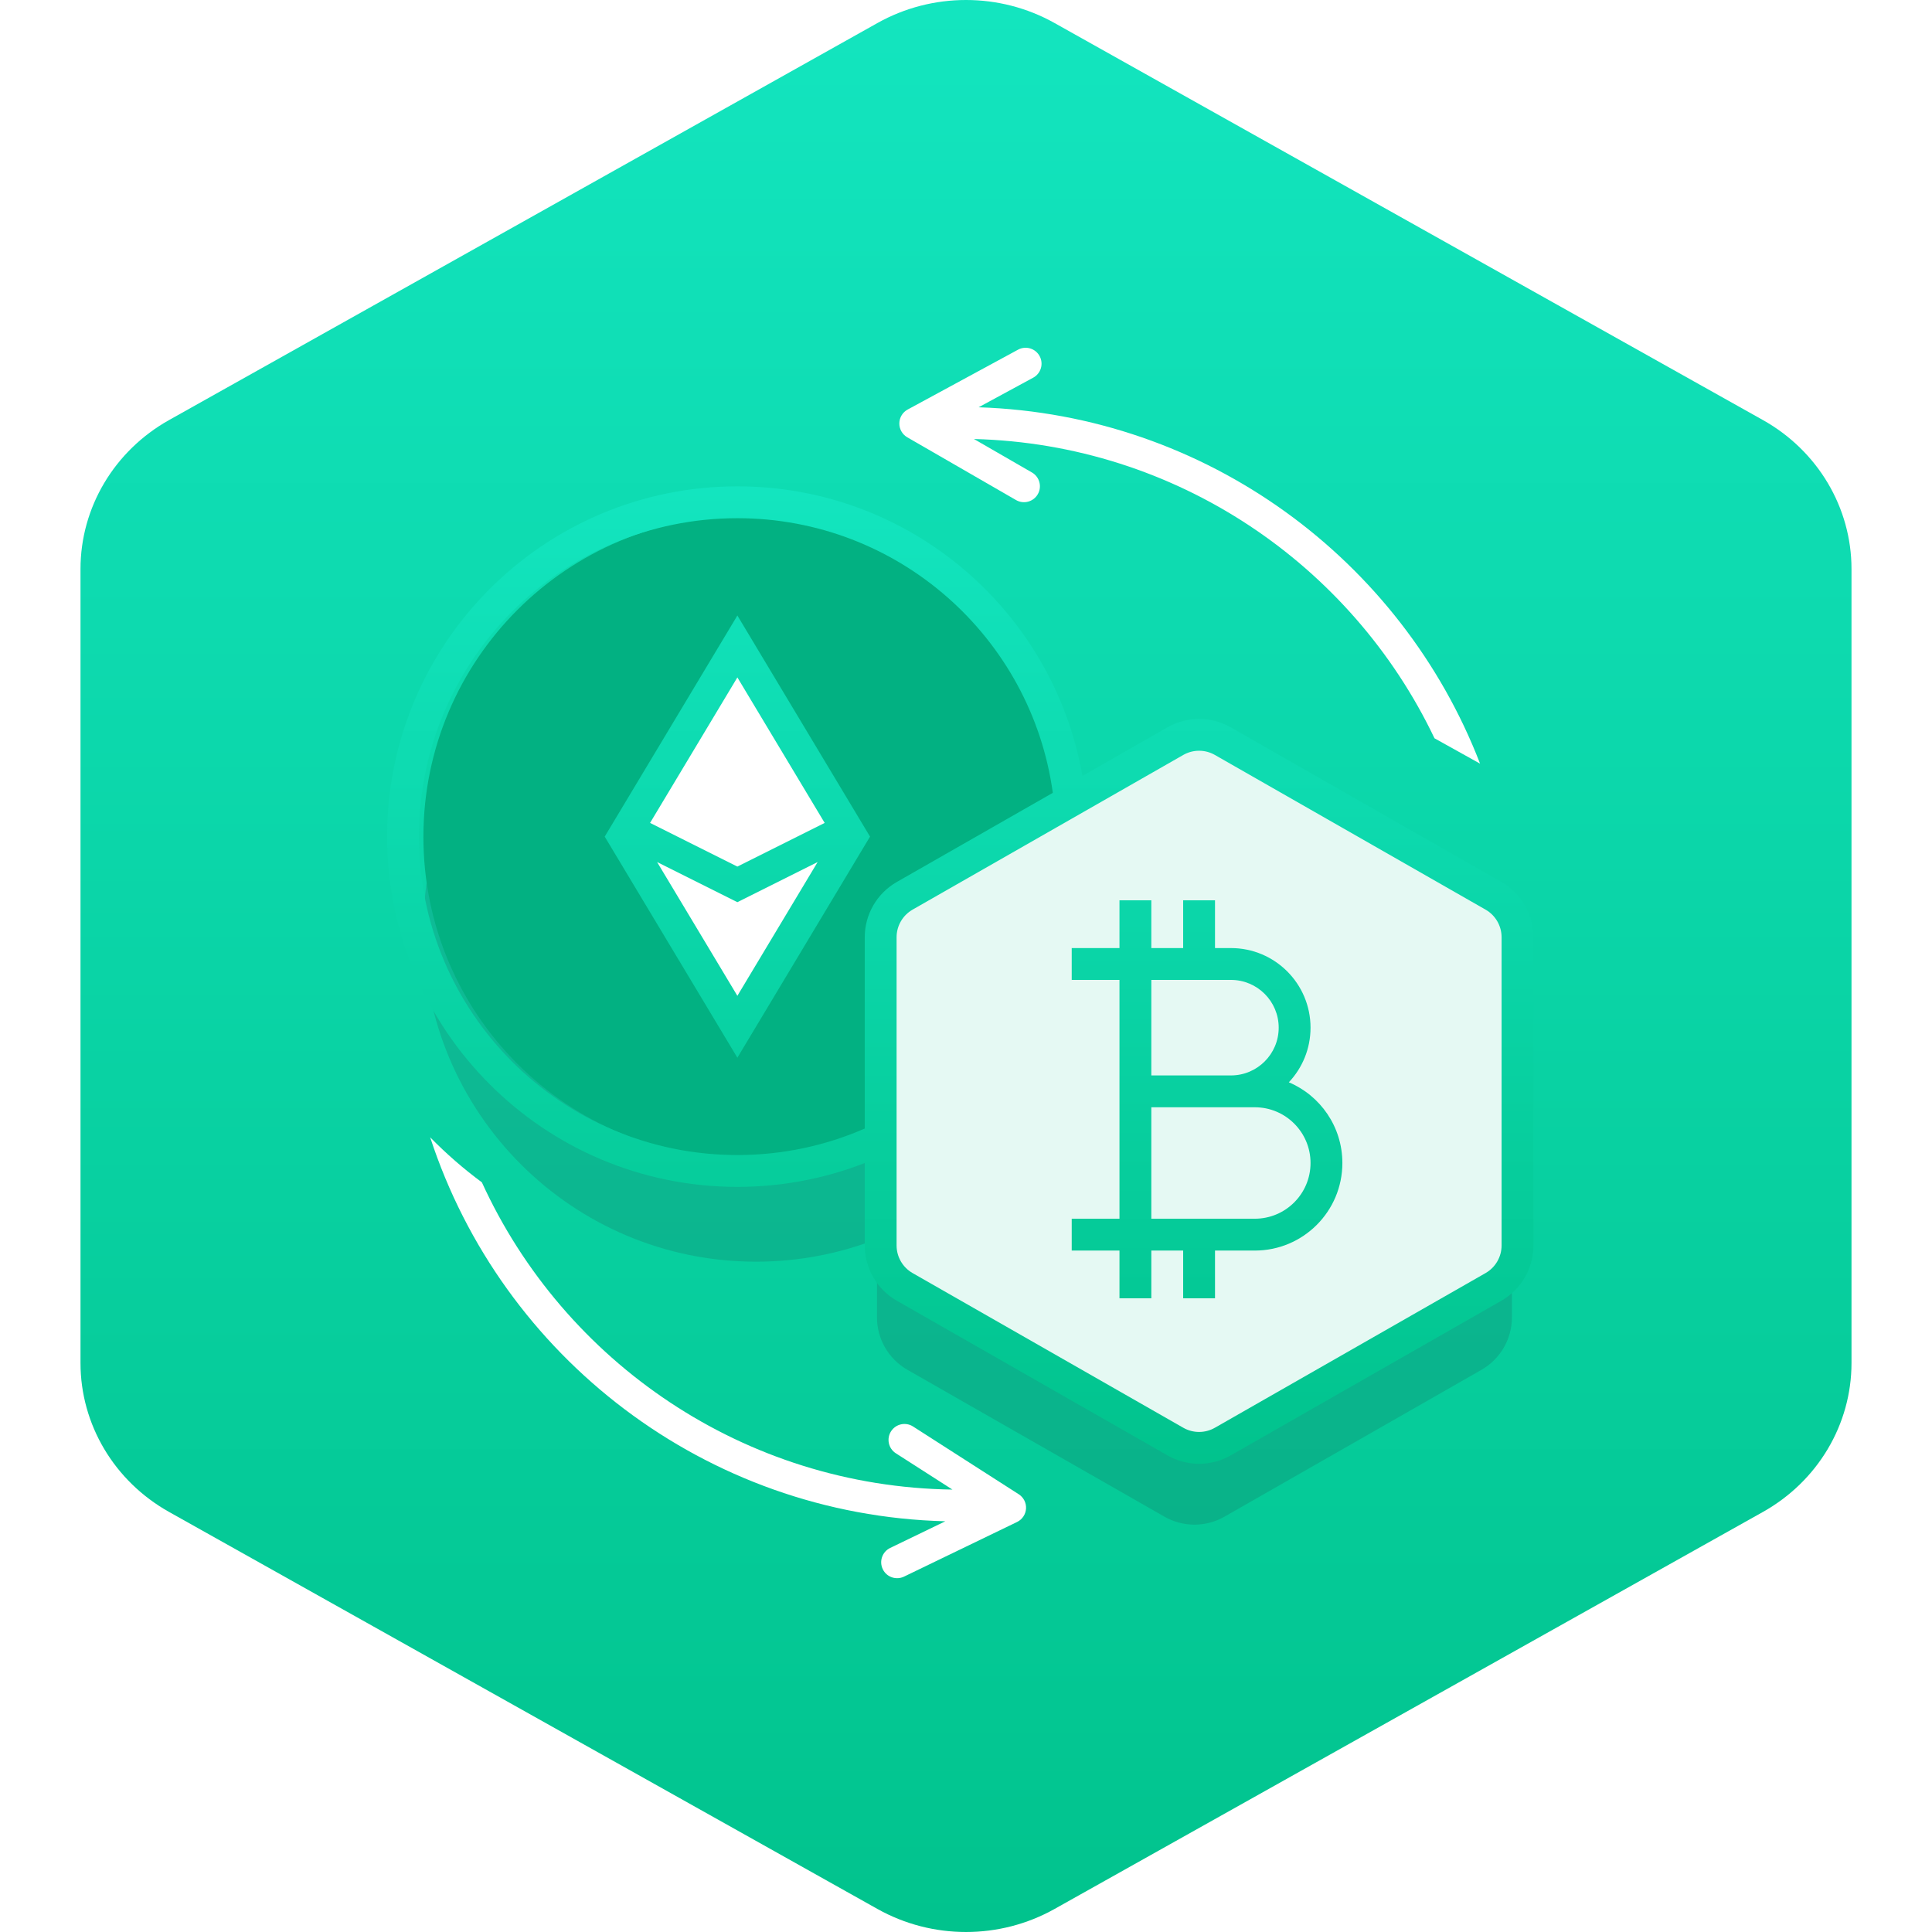 <svg width="300" height="300" viewBox="0 0 300 300" fill="none" xmlns="http://www.w3.org/2000/svg">
<path fill-rule="evenodd" clip-rule="evenodd" d="M150.001 0C145.253 0 140.505 1.192 136.251 3.576L26.25 65.228C17.742 69.996 12.5 78.811 12.5 88.348V211.653C12.5 221.19 17.742 230.003 26.25 234.772L136.251 296.423C144.759 301.192 155.243 301.192 163.751 296.423L273.75 234.772C282.258 230.003 287.5 221.19 287.5 211.653V88.348C287.5 78.811 282.258 69.996 273.75 65.228L163.751 3.576C159.497 1.192 154.749 0 150.001 0Z" fill="url(#paint0_linear)"/>
<g opacity="0.15">
<path fill-rule="evenodd" clip-rule="evenodd" d="M97.832 144.268L117.393 111.666L136.954 144.268L117.393 176.87L97.832 144.268ZM117.394 148.686L104.519 142.249L117.393 120.792L130.267 142.25L117.394 148.686ZM117.394 153.936L129.228 148.018L117.393 167.744L105.557 148.017L117.394 153.936Z" fill="#232936"/>
<path fill-rule="evenodd" clip-rule="evenodd" d="M173.736 212.349V205.306H166.693V200.611H173.736V165.397H166.693V160.701H173.736V153.659H178.431V160.701H183.126V153.659H187.821V160.701H190.169C196.652 160.701 201.907 165.957 201.907 172.439C201.907 175.557 200.691 178.391 198.708 180.493C203.346 182.452 206.602 187.043 206.602 192.394C206.602 199.525 200.821 205.306 193.69 205.306H187.821V212.349H183.126V205.306H178.431V212.349H173.736ZM193.69 200.611H178.431V184.177H193.69C198.228 184.177 201.907 187.856 201.907 192.394C201.907 196.932 198.228 200.611 193.69 200.611ZM190.169 179.482H178.431V165.397H190.169C194.058 165.397 197.212 168.55 197.212 172.439C197.212 176.329 194.058 179.482 190.169 179.482Z" fill="#232936"/>
<path fill-rule="evenodd" clip-rule="evenodd" d="M117.393 195.915C124.019 195.915 130.353 194.668 136.174 192.395V204.552C136.174 207.921 137.98 211.033 140.906 212.705L180.815 235.51C183.702 237.16 187.246 237.16 190.133 235.51L230.042 212.705C232.968 211.033 234.773 207.921 234.773 204.552V159.108C234.773 155.738 232.968 152.627 230.042 150.955L190.133 128.15C187.246 126.5 183.702 126.5 180.815 128.15L168.268 135.319C164.03 111.061 142.865 92.621 117.393 92.621C88.869 92.621 65.746 115.744 65.746 144.268C65.746 172.792 88.869 195.915 117.393 195.915Z" fill="#232936"/>
</g>
<ellipse cx="117.96" cy="130.54" rx="34.413" ry="33.82" fill="white"/>
<path fill-rule="evenodd" clip-rule="evenodd" d="M115.586 179.787C143.112 179.787 165.426 157.473 165.426 129.947C165.426 102.421 143.112 80.107 115.586 80.107C88.06 80.107 65.746 102.421 65.746 129.947C65.746 157.473 88.06 179.787 115.586 179.787ZM115.585 101.467L98.379 129.353L115.585 159.613L133.385 130.54L115.585 101.467Z" fill="#02B182"/>
<path d="M138.727 141.22L186.787 113.927L236.627 141.22V196.993L186.787 225.473L138.727 196.993V141.22Z" fill="#E5F9F3"/>
<g filter="url(#filter0_dii)">
<path fill-rule="evenodd" clip-rule="evenodd" d="M94.789 129.909L115.389 95.576L135.988 129.909L115.389 164.241L94.789 129.909ZM115.389 134.562L101.831 127.782L115.389 105.187L128.946 127.783L115.389 134.562ZM115.389 140.09L127.852 133.858L115.389 154.631L102.924 133.857L115.389 140.09Z" fill="url(#paint1_linear)"/>
<path fill-rule="evenodd" clip-rule="evenodd" d="M174.722 201.603V194.187H167.306V189.242H174.722V152.159H167.306V147.215H174.722V139.798H179.667V147.215H184.611V139.798H189.556V147.215H192.028C198.855 147.215 204.389 152.749 204.389 159.576C204.389 162.859 203.109 165.844 201.02 168.057C205.905 170.119 209.333 174.954 209.333 180.59C209.333 188.099 203.246 194.187 195.736 194.187H189.556V201.603H184.611V194.187H179.667V201.603H174.722ZM195.736 189.242H179.667V171.937H195.736C200.515 171.937 204.389 175.811 204.389 180.59C204.389 185.368 200.515 189.242 195.736 189.242ZM192.028 166.992H179.667V152.159H192.028C196.124 152.159 199.445 155.479 199.445 159.576C199.445 163.672 196.124 166.992 192.028 166.992Z" fill="url(#paint2_linear)"/>
<path fill-rule="evenodd" clip-rule="evenodd" d="M115.389 184.298C122.366 184.298 129.037 182.984 135.167 180.59V193.392C135.167 196.941 137.068 200.218 140.149 201.978L182.177 225.994C185.217 227.732 188.949 227.732 191.99 225.994L234.017 201.978C237.099 200.218 239 196.941 239 193.392V145.537C239 141.988 237.099 138.711 234.017 136.951L191.99 112.935C188.949 111.197 185.217 111.197 182.177 112.935L168.964 120.485C164.502 94.939 142.213 75.52 115.389 75.52C85.351 75.52 61 99.871 61 129.909C61 159.947 85.351 184.298 115.389 184.298ZM115.389 179.353C122.421 179.353 129.11 177.885 135.167 175.239V145.537C135.167 141.988 137.068 138.711 140.149 136.951L164.37 123.11C161.057 99.02 140.39 80.465 115.389 80.465C88.082 80.465 65.944 102.602 65.944 129.909C65.944 157.216 88.082 179.353 115.389 179.353ZM231.564 141.244L189.537 117.228C188.016 116.359 186.15 116.359 184.63 117.228L142.602 141.244C141.062 142.124 140.111 143.762 140.111 145.537V193.392C140.111 195.167 141.062 196.805 142.602 197.685L184.63 221.701C186.15 222.57 188.016 222.57 189.537 221.701L231.564 197.685C233.105 196.805 234.056 195.167 234.056 193.392V145.537C234.056 143.762 233.105 142.124 231.564 141.244Z" fill="url(#paint3_linear)"/>
</g>
<g filter="url(#filter1_dii)">
<path d="M141.832 63.592C141.045 64.018 140.55 64.837 140.538 65.732C140.526 66.627 140.999 67.459 141.775 67.906L158.659 77.649C159.842 78.332 161.354 77.926 162.036 76.744C162.719 75.561 162.313 74.049 161.131 73.367L152.121 68.168C183.549 68.973 210.759 87.651 223.629 114.625L223.644 114.644L230.713 118.58C218.498 86.909 188.24 64.392 152.849 63.242L161.326 58.646C162.526 57.995 162.972 56.495 162.321 55.294C161.67 54.094 160.169 53.649 158.969 54.299L141.832 63.592Z" fill="white"/>
<path d="M67.688 176.601C78.807 210.686 110.455 235.276 147.681 236.224L139.117 240.363C137.887 240.958 137.372 242.436 137.967 243.665C138.561 244.894 140.039 245.409 141.268 244.815L158.82 236.333C159.626 235.943 160.159 235.149 160.212 234.255C160.266 233.361 159.832 232.509 159.079 232.026L142.667 221.505C141.517 220.768 139.988 221.103 139.251 222.252C138.515 223.402 138.849 224.931 139.999 225.668L148.786 231.301C116.464 230.859 88.468 211.514 75.716 183.595C72.856 181.478 70.171 179.138 67.688 176.601Z" fill="white"/>
</g>
<defs>
<filter id="filter0_dii" x="58.923" y="74.333" width="180.552" height="154.151" filterUnits="userSpaceOnUse" color-interpolation-filters="sRGB">
<feFlood flood-opacity="0" result="BackgroundImageFix"/>
<feColorMatrix in="SourceAlpha" type="matrix" values="0 0 0 0 0 0 0 0 0 0 0 0 0 0 0 0 0 0 127 0"/>
<feOffset dx="-0.89"/>
<feGaussianBlur stdDeviation="0.593"/>
<feColorMatrix type="matrix" values="0 0 0 0 0 0 0 0 0 0 0 0 0 0 0 0 0 0 0.2 0"/>
<feBlend mode="normal" in2="BackgroundImageFix" result="effect1_dropShadow"/>
<feBlend mode="normal" in="SourceGraphic" in2="effect1_dropShadow" result="shape"/>
<feColorMatrix in="SourceAlpha" type="matrix" values="0 0 0 0 0 0 0 0 0 0 0 0 0 0 0 0 0 0 127 0" result="hardAlpha"/>
<feOffset dx="-0.951"/>
<feGaussianBlur stdDeviation="0.357"/>
<feComposite in2="hardAlpha" operator="arithmetic" k2="-1" k3="1"/>
<feColorMatrix type="matrix" values="0 0 0 0 1 0 0 0 0 1 0 0 0 0 1 0 0 0 0.6 0"/>
<feBlend mode="normal" in2="shape" result="effect2_innerShadow"/>
<feColorMatrix in="SourceAlpha" type="matrix" values="0 0 0 0 0 0 0 0 0 0 0 0 0 0 0 0 0 0 127 0" result="hardAlpha"/>
<feOffset dx="0.951"/>
<feGaussianBlur stdDeviation="0.238"/>
<feComposite in2="hardAlpha" operator="arithmetic" k2="-1" k3="1"/>
<feColorMatrix type="matrix" values="0 0 0 0 0 0 0 0 0 0 0 0 0 0 0 0 0 0 0.2 0"/>
<feBlend mode="normal" in2="effect2_innerShadow" result="effect3_innerShadow"/>
</filter>
<filter id="filter1_dii" x="65.611" y="52.813" width="165.578" height="193.435" filterUnits="userSpaceOnUse" color-interpolation-filters="sRGB">
<feFlood flood-opacity="0" result="BackgroundImageFix"/>
<feColorMatrix in="SourceAlpha" type="matrix" values="0 0 0 0 0 0 0 0 0 0 0 0 0 0 0 0 0 0 127 0"/>
<feOffset dx="-0.89"/>
<feGaussianBlur stdDeviation="0.593"/>
<feColorMatrix type="matrix" values="0 0 0 0 0 0 0 0 0 0 0 0 0 0 0 0 0 0 0.2 0"/>
<feBlend mode="normal" in2="BackgroundImageFix" result="effect1_dropShadow"/>
<feBlend mode="normal" in="SourceGraphic" in2="effect1_dropShadow" result="shape"/>
<feColorMatrix in="SourceAlpha" type="matrix" values="0 0 0 0 0 0 0 0 0 0 0 0 0 0 0 0 0 0 127 0" result="hardAlpha"/>
<feOffset dx="-0.951"/>
<feGaussianBlur stdDeviation="0.357"/>
<feComposite in2="hardAlpha" operator="arithmetic" k2="-1" k3="1"/>
<feColorMatrix type="matrix" values="0 0 0 0 1 0 0 0 0 1 0 0 0 0 1 0 0 0 0.6 0"/>
<feBlend mode="normal" in2="shape" result="effect2_innerShadow"/>
<feColorMatrix in="SourceAlpha" type="matrix" values="0 0 0 0 0 0 0 0 0 0 0 0 0 0 0 0 0 0 127 0" result="hardAlpha"/>
<feOffset dx="0.951"/>
<feGaussianBlur stdDeviation="0.238"/>
<feComposite in2="hardAlpha" operator="arithmetic" k2="-1" k3="1"/>
<feColorMatrix type="matrix" values="0 0 0 0 0 0 0 0 0 0 0 0 0 0 0 0 0 0 0.2 0"/>
<feBlend mode="normal" in2="effect2_innerShadow" result="effect3_innerShadow"/>
</filter>
<linearGradient id="paint0_linear" x1="12.5" y1="0" x2="12.5" y2="300" gradientUnits="userSpaceOnUse">
<stop stop-color="#13E5BF"/>
<stop offset="1" stop-color="#01C38D"/>
</linearGradient>
<linearGradient id="paint1_linear" x1="61" y1="75.52" x2="61" y2="227.297" gradientUnits="userSpaceOnUse">
<stop stop-color="#13E5BF"/>
<stop offset="1" stop-color="#01C38D"/>
</linearGradient>
<linearGradient id="paint2_linear" x1="61" y1="75.52" x2="61" y2="227.297" gradientUnits="userSpaceOnUse">
<stop stop-color="#13E5BF"/>
<stop offset="1" stop-color="#01C38D"/>
</linearGradient>
<linearGradient id="paint3_linear" x1="61" y1="75.52" x2="61" y2="227.297" gradientUnits="userSpaceOnUse">
<stop stop-color="#13E5BF"/>
<stop offset="1" stop-color="#01C38D"/>
</linearGradient>
</defs>
</svg>

